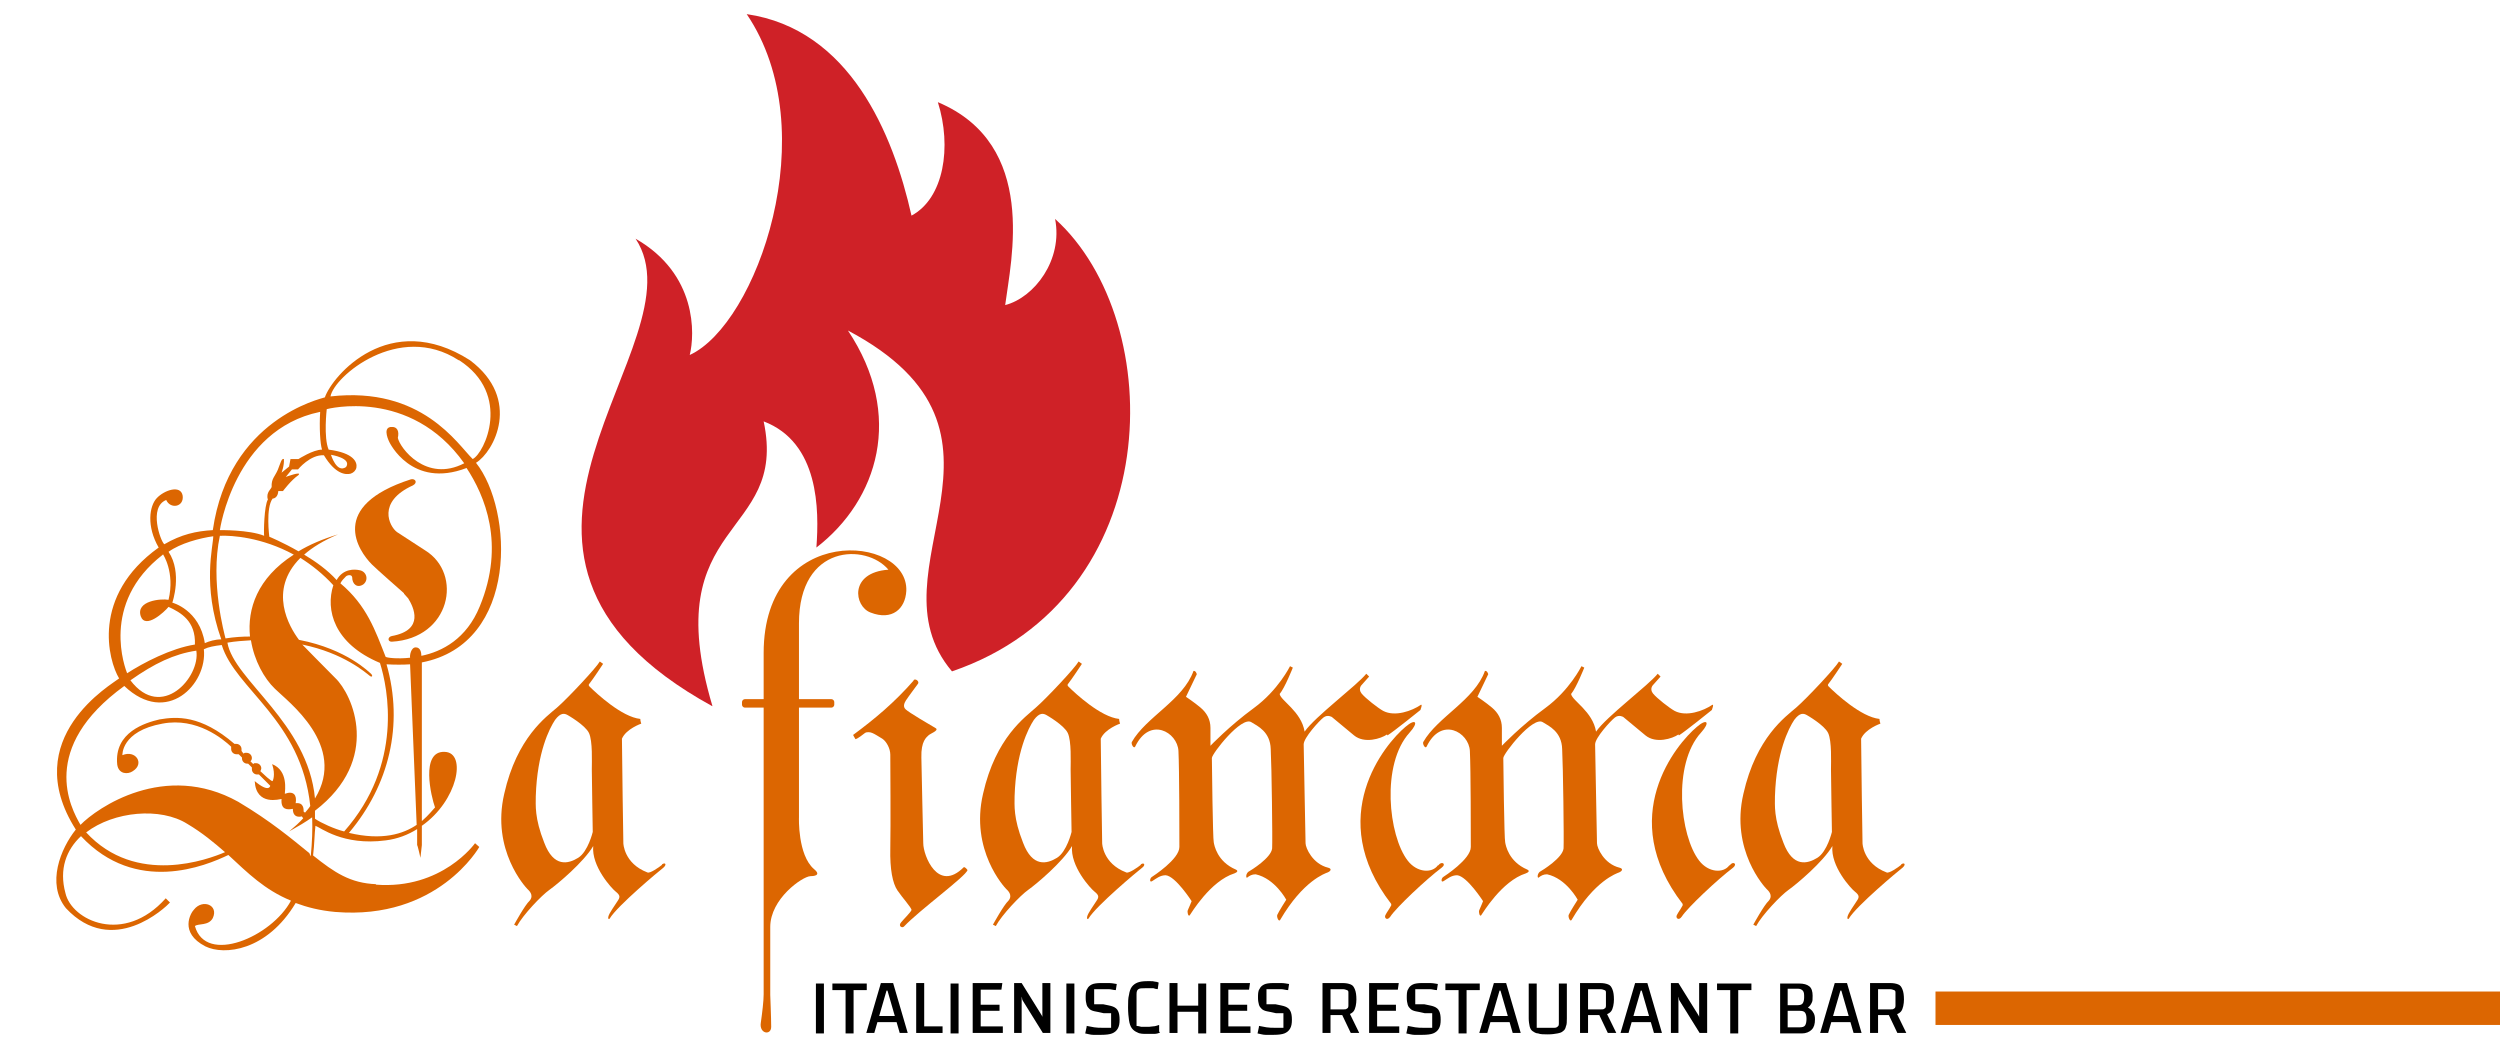 <?xml version="1.0" encoding="UTF-8"?>
<svg id="Ebene_1" xmlns="http://www.w3.org/2000/svg" viewBox="0 0 531 222.8">
  <defs>
    <style>
      .cls-1 {
        fill: #dc6601;
      }

      .cls-2 {
        fill: #cf2127;
      }
    </style>
  </defs>
  <g id="Ebene_1-2" data-name="Ebene_1">
    <g>
      <path class="cls-2" d="M151.3,150c-60.2-33-1.5-76.9-16.3-99.3,13.1,7.5,12.6,20.3,11.5,24.7,14.2-6.5,28.9-47.6,12.1-72.4,21.9,3.2,31.1,25.4,35,42.8,6.9-3.7,8.6-14.6,5.6-24.1,21.4,9,15.5,33.7,14.3,43.1,6.2-1.6,12.3-9.6,10.6-18.3,24.2,21.9,23.8,80.5-21.9,96.1-18.3-21.6,19.2-50.5-22.1-72.4,12,18,6.4,36-6.7,46.1.6-8,.6-22.3-11.2-26.8,5.3,25-22.8,20.4-10.9,60.4v.1Z"/>
      <rect class="cls-1" x="411.1" y="210.6" width="367" height="7.1"/>
      <path class="cls-1" d="M194,144.5c.4-.5,1.3.2,1,.7,0,0-2.3,3.1-2.6,3.6s-.7,1.3,0,1.9c.6.6,5.2,3.3,6.4,4,.6.5-1.2,1.1-1.6,1.5-.4.4-1.6,1.2-1.5,4.7s.3,15.6.4,18.2c0,2.6,3.1,10.6,8.6,5.1.2-.1.6.3.8.6-.3,1.3-10.2,8.5-13.5,12-.4.4-1.3-.1-.6-.9.3-.4,2.1-2.2,2.2-2.6s-2-2.7-3-4.2-1.6-4.4-1.5-8.9,0-18.6,0-19.9-.8-2.8-1.7-3.4c-1-.6-1.6-1-2.1-1.2-.4-.2-1.2-.3-1.6,0-.4.3-1.5,1.2-2,1.3-.2-.3-.5-.9-.5-.9,4.6-3.4,8.8-6.9,12.9-11.6h-.1Z"/>
      <path class="cls-1" d="M242.3,183.7c-.6.5-2.6,1.9-3.1,1.6-5-1.9-5.1-6.2-5.1-6.2,0,0-.3-19.1-.3-22.2.9-2.1,4.1-3.2,4.1-3.2,0,0-.2-.6-.2-1-3.9-.4-9.3-5.4-10.8-6.9-.2-.2-.2-.4,0-.6.8-1,2.9-4.2,2.9-4.2l-.7-.5c-.7,1.3-6.9,7.9-9.1,9.8-2.2,2-8.5,6.3-11.2,18.3-2.8,12,4.6,19.9,4.9,20.2.3.3,1.5,1.3.5,2.5-1,.9-3.3,5.1-3.3,5.1l.6.3c1.3-2.4,5.2-6.5,6.9-7.7s7.3-5.9,9.3-9.3c-.4,4.3,3.9,9,4.8,9.7.9.7.8,1.1.7,1.4,0,.2-1.4,2.1-2,3.2s-.2,1.4,0,1.1c1.6-2.7,10.6-10.2,11.4-10.8s.4-1.2-.3-.7v.1ZM224.5,182.2c-2.1,1.3-5.2,2.1-7.2-3.2-2.1-5.3-1.8-8-1.8-9.9.3-9.3,2.9-14.4,4.1-16.2,1.2-1.6,2-1.4,2.7-1,0,0,3.7,2.1,4.5,3.8s.6,6.2.6,7.7.2,13.3.2,13.3c0,0-1,4.2-3.1,5.5h0Z"/>
      <path class="cls-1" d="M140.6,183.7c-.6.5-2.6,1.9-3.1,1.6-5-1.9-5.1-6.2-5.1-6.2,0,0-.3-19.1-.3-22.2.9-2.1,4.1-3.2,4.1-3.2,0,0-.2-.6-.2-1-3.9-.4-9.3-5.4-10.8-6.9-.2-.2-.2-.4,0-.6.8-1,2.9-4.2,2.9-4.2l-.7-.5c-.7,1.3-6.9,7.9-9.1,9.8s-8.5,6.3-11.2,18.3c-2.8,12,4.6,19.9,4.9,20.2s1.5,1.3.5,2.5c-1,.9-3.3,5.1-3.3,5.1l.6.3c1.3-2.4,5.2-6.5,6.9-7.7,1.7-1.2,7.3-5.9,9.3-9.3-.4,4.3,3.9,9,4.8,9.7.9.7.8,1.1.7,1.4,0,.2-1.4,2.1-2,3.2s-.2,1.4,0,1.1c1.6-2.7,10.6-10.2,11.4-10.8.8-.7.4-1.2-.3-.7v.1ZM122.8,182.2c-2.1,1.3-5.2,2.1-7.2-3.2-2.1-5.3-1.8-8-1.8-9.9.3-9.3,2.9-14.4,4.1-16.2,1.2-1.6,2-1.4,2.7-1,0,0,3.7,2.1,4.5,3.8s.6,6.2.6,7.7.2,13.3.2,13.3c0,0-1,4.2-3.1,5.5h0Z"/>
      <path class="cls-1" d="M403.8,183.7c-.6.5-2.6,1.9-3.1,1.6-5-1.9-5.1-6.2-5.1-6.2,0,0-.3-19.1-.3-22.2.9-2.1,4.1-3.2,4.1-3.2,0,0-.2-.6-.2-1-3.9-.4-9.3-5.4-10.8-6.9-.2-.2-.2-.4,0-.6.8-1,2.9-4.2,2.9-4.2l-.7-.5c-.7,1.3-6.9,7.9-9.1,9.8s-8.5,6.3-11.2,18.3c-2.8,12,4.6,19.9,4.9,20.2s1.5,1.3.5,2.5c-1,.9-3.3,5.1-3.3,5.1l.6.3c1.3-2.4,5.2-6.5,6.9-7.7,1.7-1.2,7.3-5.9,9.3-9.3-.4,4.3,3.9,9,4.8,9.7s.8,1.1.7,1.4c0,.2-1.4,2.1-2,3.2s-.2,1.4,0,1.1c1.6-2.7,10.6-10.2,11.4-10.8.8-.7.4-1.2-.3-.7v.1ZM386,182.2c-2.1,1.3-5.2,2.1-7.2-3.2-2.1-5.3-1.8-8-1.8-9.9.3-9.3,2.9-14.4,4.1-16.2,1.2-1.6,2-1.4,2.7-1,0,0,3.7,2.1,4.5,3.8s.6,6.2.6,7.7.2,13.3.2,13.3c0,0-1,4.2-3.1,5.5h0Z"/>
      <g>
        <path class="cls-1" d="M367.3,183.8c-1.2,1.7-4.4,1.6-6.4-1-4.1-5.3-5.7-20.5.4-27.2,2-2.2,1.3-3.1-.9-1.2-4.3,3.6-17.3,19.1-3,37.6v.3c-.6,1.1-.9,1.4-1.2,2-.4.6.3,1.4,1,.4,1.2-1.9,7.7-8,10.9-10.4,1-.8,0-1.5-.7-.5h-.1Z"/>
        <path class="cls-1" d="M356.6,156.2c1.3-.8,7-5.4,7-5.4,0,0,.5-1.3.1-1.1-1.9,1.3-5.5,2.6-8,1.3-1.1-.6-3.8-2.7-4.6-3.7s0-1.8,0-1.8l1.6-1.8-.6-.6c-2,2.5-10.9,9.1-13.1,12.3-.7-4.3-5.1-6.6-5.3-8,1.1-1.3,2.8-5.6,2.8-5.6l-.6-.3s-2.5,5.1-7.7,8.9c-5.2,3.8-9.2,8-9.2,8v-3.8c0-1.8-.8-3.2-2.1-4.3-1.3-1.1-3.1-2.3-3.1-2.3l2.3-4.8s-.2-.8-.7-.7c-2.2,6.2-10.1,9.8-13.1,15.1-.2.4.4,1.5.7,1,3.1-6.5,9-3.1,9.2.9s.2,17.8.2,20.4-5.6,6.2-5.9,6.4c-.4.3-.5,1.3.2.8.8-.5,1.6-1.2,2.8-1.2,2.1.2,5.5,5.5,5.5,5.5,0,0-.6,1.5-.8,1.9-.2.4.1,1.5.4,1.1s4.4-7.3,9.5-8.9c.5-.2.9-.5.3-.8-4-1.7-4.6-5.2-4.7-5.8-.2-.6-.4-17-.4-17.9s6.3-9,8.4-7.6c1.3.8,4,2,4.1,5.7.2,3.7.4,19.1.3,21.1-.2,2-4.4,4.6-5.1,5-.6.6-.4,1.4-.2,1.2.5-.4,1-.7,1.8-.7,4.1.9,6.5,5.4,6.5,5.4,0,0-1.6,2.5-1.9,3.2-.2.4.3,1.6.6,1.1,4.9-8.4,9.6-9.9,10.1-10.1.7-.3.9-.8.1-1-3.3-.8-4.8-4.2-4.8-5.2s-.4-19.6-.4-21,3.3-5,4.2-5.7,1.8-.1,1.8-.1c0,0,2.5,2.1,4.7,3.9,2.2,1.8,5.7.7,7-.2l.1.2Z"/>
      </g>
      <g>
        <path class="cls-1" d="M305.4,183.8c-1.2,1.7-4.4,1.6-6.4-1-4.1-5.3-5.7-20.5.4-27.2,2-2.2,1.3-3.1-.9-1.2-4.3,3.6-17.3,19.1-3,37.6v.3c-.6,1.1-.9,1.4-1.2,2-.4.6.3,1.4,1,.4,1.2-1.9,7.7-8,10.9-10.4,1.1-.8,0-1.5-.7-.5h-.1Z"/>
        <path class="cls-1" d="M294.7,156.2c1.3-.8,7-5.4,7-5.4,0,0,.5-1.3.1-1.1-1.9,1.3-5.5,2.6-8,1.3-1.1-.6-3.8-2.7-4.6-3.7s0-1.8,0-1.8l1.6-1.8-.6-.6c-2,2.5-10.9,9.1-13.1,12.3-.7-4.3-5.1-6.6-5.3-8,1.1-1.3,2.8-5.6,2.8-5.6l-.6-.3s-2.5,5.1-7.7,8.9-9.2,8-9.2,8v-3.8c0-1.8-.8-3.2-2.1-4.3-1.3-1.1-3.1-2.3-3.1-2.3l2.3-4.8s-.2-.8-.7-.7c-2.2,6.2-10.1,9.8-13.1,15.1-.2.4.4,1.5.7,1,3.1-6.5,9-3.1,9.2.9s.2,17.8.2,20.4-5.6,6.2-5.9,6.4c-.4.3-.5,1.3.2.8.8-.5,1.6-1.2,2.8-1.2,2.1.2,5.5,5.5,5.5,5.5,0,0-.6,1.5-.8,1.9s.1,1.5.4,1.1c.3-.4,4.4-7.3,9.5-8.9.5-.2.9-.5.3-.8-4-1.7-4.6-5.2-4.7-5.8-.2-.6-.4-17-.4-17.9s6.3-9,8.4-7.6c1.3.8,4,2,4.1,5.7.2,3.7.4,19.1.3,21.1-.2,2-4.4,4.6-5.1,5-.6.6-.4,1.4-.2,1.2.5-.4,1-.7,1.8-.7,4.1.9,6.5,5.4,6.5,5.4,0,0-1.6,2.5-1.9,3.2-.2.4.3,1.6.6,1.1,4.9-8.4,9.6-9.9,10.1-10.1.7-.3.9-.8.1-1-3.3-.8-4.8-4.2-4.8-5.2s-.4-19.6-.4-21,3.3-5,4.2-5.7,1.8-.1,1.8-.1c0,0,2.5,2.1,4.7,3.9,2.2,1.8,5.7.7,7-.2l.1.2Z"/>
      </g>
      <path class="cls-1" d="M162.2,138.8v9.7h-4c-.3,0-.6.3-.6.6v.6c0,.3.3.6.6.6h4v60.9c0,1.4-.3,3.9-.6,6-.4,2.4,2.2,2.8,2.2.9s-.2-6.8-.2-6.8v-14.4c0-6,6.8-10.7,8.5-10.8.6,0,2.5-.1.8-1.5-3.5-3-3.2-11-3.2-11v-23.3h6.9c.3,0,.6-.3.6-.6v-.6c0-.3-.3-.6-.6-.6h-6.9v-16.1c0-16.9,14.3-17,19-11.4-8.4.6-7.3,7.8-3.8,9.1,4.6,1.8,7.4-.8,7.6-4.6.5-12-30.3-14.6-30.3,13.2v.1Z"/>
      <g>
        <path class="cls-1" d="M85.8,126.1c.3.3.6.7.9,1,1.1,1.8,3.6,6.7-3.5,8-.9.2-.9,1.2,0,1.2,12.5-.7,15.2-14.4,7.1-19.4-1.7-1.1-4.6-3-6-3.9-1.6-1.2-4.3-6.4,3.4-9.9,1.1-.6.5-1.5-.4-1.3-17.7,5.7-11.2,15.2-8.3,18.1,1.1,1.1,5.9,5.3,6.8,6.1v.1Z"/>
        <path class="cls-1" d="M79.9,187.8c-5.5-.2-8.9-2.5-13.4-6.1.3-2.5.3-4.7.5-6.3,1,.3,5.8,4.3,14.9,3.1,2.5-.3,4.8-1.2,6.7-2.4v3.4c.1,0,.7,2.7.7,2.7l.3-2.7v-4.1c7.6-5.3,9.6-15.5,4.9-15.7-5.3-.3-2.9,9.6-2.1,11.8-.4.4-1.3,1.6-2.8,2.9v-33.7c20.7-4,19.4-32.5,11.5-42.4,3.8-2.3,9.8-13.5-1.3-21.8-17.1-10.9-29.2,3.3-30.8,7.9-.8.3-20.4,4.6-23.8,28.2-3.5.2-6.7.9-10.3,3-.8-.6-3.4-7.9.4-9.4.9,2,3.8,1.5,3.5-.9-.4-2.4-3.9-1.2-5.5.5s-2.2,6,.4,10.5c-14.4,10.3-10.7,24-8.4,27.8-1.3,1.1-21.6,12.6-9.2,32.1-3.2,4-6.3,11.5-2.1,16.7,9.9,10.6,21.2-.2,22.1-1.2-.1-.1-.5-.5-.9-.9-8.9,10-20,4.7-21.3-1.1-1.4-5.1.2-9.2,3.3-12.1,11.7,12.5,26.5,6.3,31.3,4,4.1,3.8,7.7,7.4,13.3,9.7-4.1,7.7-18.1,13.7-20.4,5.4.7-.6,2.9,0,3.8-1.7,1.3-2.8-2.2-4.1-4-1.8-.7.7-3.2,4.9,2.4,7.8,4,2,13.1,1,19.2-9.2,2.4.9,5.1,1.6,8.4,1.9,21.8,1.8,30.6-13.8,30.6-13.8l-.9-.8s-7,9.9-21.1,8.8l.1-.1ZM48.3,136.5c1.7-.3,3.4-.4,5-.5.7,4.3,2.8,8.1,5.1,10.3,2.7,2.7,15.4,12,8.5,23.3-1.5-16.1-17.2-25.1-18.6-33.1ZM66.9,174v-1.8c14.2-10.9,8-24.7,4.3-28.2-2.8-2.8-6.8-6.9-6.8-6.9l-.2-.2c8.8,1.8,13.5,6,14.4,6.7.5.3.6-.1.2-.5-.3-.2-5-5.2-15.3-7.2-2.1-2.8-6.6-10.5.3-17.4,2.4,1.5,4.8,3.4,7,5.8-1.7,5.2.1,12.4,9.9,16.5,1.7,5.4,5,21.5-7.6,35.8-2-.5-4.9-1.8-6.2-2.7v.1ZM74.2,176.8c8.4-10,11.6-22.8,7.9-35.7,1.8.1,3.5.1,5,0l1.4,34.1c-2.8,1.9-7.3,3.4-14.4,1.7l.1-.1ZM97.5,76.5c11.3,7.3,5.4,19.8,2.9,21-3.2-3.1-10.8-15.5-30.2-13.3.7-4.2,14.5-15.9,27.2-7.7h.1ZM74.5,100.6c.6-.2,1.1-.7,1.2-1.3.2-1.1-.5-3.1-5.9-3.8-1.1-2.6-.4-8.6-.4-8.6,0,0,17.7-4.7,29.2,11.5-8.1,4.2-13.7-3.3-14.1-5.4.3-1.3,0-2.5-1.6-2.3-1.7.3-.2,3.2-.2,3.2,0,0,4.7,10,16.4,5.5,3.8,5.8,8.3,16.1,2.8,29.4-2.8,6.9-8,9.6-12.4,10.5,0-.7-.2-1.8-1.2-1.8s-1.3,1.7-1.2,2.2c-2.8.3-5,0-5.2-.2-2.2-5.6-4-10.9-9.6-15.6.3-.6.7-1,1.2-1.5.4-.3,1.2-.4,1.3.2,0,1.5,1.1,2.4,2.4,1.5,1.2-1,.6-2.8-.9-3-.9-.2-3.4-.4-4.8,2.1-1.9-2.1-4.4-3.9-6.9-5.4,1.7-1.5,4.1-3,7.2-4.3-3.3,1-6.1,2.2-8.4,3.6-3.3-1.9-6.2-3.1-6.2-3.1,0,0-.8-6.1.7-8.1,1.2-.1,1.2-1.6,1.2-1.6h1s1.7-2.3,3.3-3.4c.8-.9-2.7.4-2.7.4l1.3-1.6h1.3s2.6-3.2,5.5-3c2.4,4,4.6,4.2,5.7,3.9h0ZM70.3,96.6s4.5.7,3.2,2.6c-2,1.4-3.2-2.6-3.2-2.6ZM68,87.5c-.2,3.3,0,6.8.4,8-1.9,0-5,2-5,2h-1.7l-.3,1.6-1.6,1.3s.6-1.5.5-2.9c-.5-.2-.7.8-1.3,2.3-.6,1.4-1.4,1.9-1.3,3.6,0,.4-1.3,1.2-.8,2.7-.8,1.3-.9,7-.8,7.7-3.2-1.3-9.4-1.2-9.4-1.2,0,0,3-21.3,21.2-25.1h.1ZM46.8,113.8c2.4-.1,8.8.3,15.6,4-7.8,5-9.9,11.6-9.3,17.4-1.6,0-3.3.1-5.2.4-.2-.8-3.3-12-1.2-21.8h.1ZM45.3,113.8c0,2.3-2.4,10.5,1.7,22-1.3,0-2.6.4-3.5.8-1.1-7.1-6.9-8.6-6.9-8.6,0,0,2.2-6.3-.8-10.8,2.5-1.8,6.6-2.9,9.5-3.3v-.1ZM27.7,144.5c5.1-3.6,9.3-5.6,14-6.3.9,5.6-7.4,15-14,6.3ZM34.6,117.7s2.6,3.8,1.2,9.7c-1.6-.3-7,.2-5.9,3.5,1,2.8,5-.9,5.9-2,2.6,1.2,5.8,3,5.6,8-5.1.8-11,3.9-14.4,6.1-.3-.8-5.9-14.8,7.6-25.2v-.1ZM18.3,176.8c5.9-4.5,15.8-5.4,21.5-1.8,3.2,1.9,5.7,4,8,6-3.5,1.5-18.9,7.3-29.5-4.2ZM65.7,181.2c-3.7-3-8.2-6.8-15.1-10.9-15.6-8.7-30,1.3-33.5,4.9h0c-2.1-3.6-8.9-16.3,9.3-29.5,9,8.6,17.7-.4,16.9-7.8,1-.5,2.2-.7,3.8-.9,2.9,9.4,16.9,15.9,18.8,34.2-.3.5-.7.9-1.1,1.4,0,0-.2-.1-.3-.2,0-.6,0-2-1.7-1.8.3-1.7-.4-2.7-2.3-2,0-.6.8-4.9-2.7-6.3.8,2.4.1,3.6.1,3.6,0,0-.1.3-2.6-2.1.1-.2.2-.4.2-.6,0-.6-.5-1.1-1.1-1.1s-.4,0-.6.2c-.2-.2-.4-.4-.6-.6.2-.2.3-.4.3-.7,0-.6-.5-1.1-1.1-1.1s-.5,0-.6.2c-.2-.2-.4-.4-.5-.6v-.4c0-.6-.5-1.1-1.1-1.1s-.3,0-.4,0c-7.2-6.2-12.3-5.8-15.9-5.2-3,.7-9.7,2.7-9,9.6.3,2.1,2.3,2.1,3.3,1.4,2.6-1.6.6-4.6-2.2-3.4,0,0-.3-5.1,8.5-6.7,7.3-1.4,12.9,3.3,14.6,4.9v.5c0,.6.5,1.1,1.1,1.1s.3,0,.5,0l.7.7v.2c0,.6.5,1.1,1.1,1.1s.2,0,.2,0l.8.8v.4c0,.6.5,1.1,1.1,1.1s.2,0,.4,0l2.4,2.4s-.2,1.6-3.3-1c.3,5.4,5.4,3.8,5.7,3.8-.2,2.4,1.3,2.3,2.4,2.1,0,2.2,1.9,1.6,1.9,1.6l.3.4c-.8.9-1.8,1.8-3,2.8,1.8-1,3.5-2,4.9-3,.1,2.5,0,5.3-.3,8.3l-.3-.7Z"/>
      </g>
      <g>
        <path d="M173.3,208.9h1.7v10.6h-1.7v-10.6Z"/>
        <path d="M181.3,210.3v9.2h-1.7v-9.2h-2.8v-1.4h7.3v1.4h-2.8Z"/>
        <path d="M184,219.4l3.1-10.6h2.6l3.1,10.6h-1.7l-2.6-9h-.2l-2.6,9h-1.7ZM185.5,217.1v-1.3h5.7v1.3h-5.7Z"/>
        <path d="M194.6,219.4v-10.6h1.7v9.2h3.9v1.4h-5.6,0Z"/>
        <path d="M201.9,208.9h1.7v10.6h-1.7v-10.6Z"/>
        <path d="M208.3,214.8v3.2h4.7v1.4h-6.4v-10.6h6.3l-.2,1.4h-4.4v3.2h4v1.3h-4v.1Z"/>
        <path d="M215.4,219.4v-10.6h1.6l4.1,6.6c.2.3.3.5.3.6v.5h0v-7.7h1.7v10.6h-1.6l-4.1-6.6c-.2-.3-.3-.5-.3-.6s0-.3-.1-.5h0v7.7h-1.7.1Z"/>
        <path d="M226.5,208.9h1.7v10.6h-1.7v-10.6Z"/>
        <path d="M230.8,217.9c.5.1,1,.2,1.6.3s1.2.1,1.7.1h1.9v-3.1h-1.6c-.8-.2-1.4-.3-1.9-.4-.5-.1-.9-.3-1.1-.5s-.5-.5-.6-.9-.2-.8-.2-1.4c0-.8,0-1.5.3-1.9.2-.5.6-.8,1-1s1.1-.3,1.9-.3h1.7c.6,0,1.1.1,1.7.2l-.2,1.3c-.5,0-1-.2-1.5-.2h-3.1v3.2h1.9c.9.2,1.6.3,2.1.5s.9.5,1.1,1c.2.4.3,1,.3,1.8s-.1,1.4-.4,1.9c-.3.5-.7.8-1.2,1s-1.3.3-2.3.3h-1.7c-.6,0-1.1-.2-1.7-.3l.3-1.4v-.2Z"/>
        <path d="M246.4,219.3c-.4.2-.8.3-1.3.3h-1.6c-.6,0-1.4,0-1.9-.3-.5-.2-.9-.5-1.2-.9s-.5-1-.6-1.7-.2-1.6-.2-2.7,0-2,.2-2.7c.1-.7.3-1.3.6-1.7s.7-.7,1.2-.9,1.2-.3,2-.3h.8c.3,0,.6,0,.9.1.3,0,.6.1.8.2l-.2,1.4c-.3,0-.6-.1-.9-.2h-1.8c-.7,0-1.1,0-1.4.2-.3.2-.4.5-.4,1.1v6.7c.3,0,.6.1,1,.2h1.1c.4,0,.9,0,1.4-.1.5,0,.9-.2,1.3-.3v1.4l.2.2Z"/>
        <path d="M250.1,219.4h-1.7v-10.6h1.7v10.6ZM254.7,214.9h-4.9v-1.3h4.9v1.3ZM254.5,208.9h1.7v10.6h-1.7v-10.6h0Z"/>
        <path d="M260.9,214.8v3.2h4.7v1.4h-6.4v-10.6h6.3l-.2,1.4h-4.4v3.2h4v1.3h-4v.1Z"/>
        <path d="M267.4,217.9c.5.1,1,.2,1.6.3s1.2.1,1.7.1h1.9v-3.1h-1.6c-.8-.2-1.4-.3-1.9-.4-.5-.1-.9-.3-1.1-.5s-.5-.5-.6-.9-.2-.8-.2-1.4c0-.8,0-1.5.3-1.9.2-.5.6-.8,1-1s1.1-.3,1.9-.3h1.7c.6,0,1.1.1,1.7.2l-.2,1.3c-.5,0-1-.2-1.5-.2h-3.1v3.2h1.9c.9.2,1.6.3,2.1.5s.9.5,1.1,1c.2.4.3,1,.3,1.8s-.1,1.4-.4,1.9-.7.8-1.2,1-1.3.3-2.3.3h-1.7c-.6,0-1.1-.2-1.7-.3l.3-1.4v-.2Z"/>
        <path d="M282.6,215.7v3.7h-1.7v-10.6h4.2c.8,0,1.3.1,1.8.3s.7.6.9,1.1c.2.5.3,1.2.3,2.1s-.2,2-.6,2.5-1.1.8-2.1.8h-2.8v.1ZM282.6,214.4h2.6c.4,0,.8,0,.9-.2.2,0,.3-.3.3-.6v-2.7c0-.3,0-.5-.3-.6s-.5-.2-.9-.2h-2.6v4.3ZM286.5,214.9l2.2,4.5h-1.8l-2-4.2,1.6-.3h0Z"/>
        <path d="M292.5,214.8v3.2h4.7v1.4h-6.4v-10.6h6.3l-.2,1.4h-4.4v3.2h4v1.3h-4v.1Z"/>
        <path d="M299,217.9c.5.1,1,.2,1.6.3s1.2.1,1.7.1h1.9v-3.1h-1.6c-.8-.2-1.4-.3-1.9-.4-.5-.1-.9-.3-1.1-.5s-.5-.5-.6-.9-.2-.8-.2-1.4c0-.8,0-1.5.3-1.9.2-.5.6-.8,1-1s1.1-.3,1.9-.3h1.7c.6,0,1.1.1,1.7.2l-.2,1.3c-.5,0-1-.2-1.5-.2h-3.1v3.2h1.9c.9.2,1.6.3,2.1.5s.9.5,1.1,1c.2.4.3,1,.3,1.8s-.1,1.4-.4,1.9-.7.8-1.2,1-1.3.3-2.3.3h-1.7c-.5,0-1.1-.2-1.7-.3l.3-1.4v-.2Z"/>
        <path d="M311.5,210.3v9.2h-1.7v-9.2h-2.8v-1.4h7.3v1.4h-2.8Z"/>
        <path d="M314.2,219.4l3.1-10.6h2.6l3.1,10.6h-1.7l-2.6-9h-.2l-2.6,9h-1.7,0ZM315.8,217.1v-1.3h5.7v1.3h-5.7Z"/>
        <path d="M328.7,219.7c-.8,0-1.5,0-2-.2-.5,0-.9-.3-1.2-.5-.3-.2-.5-.6-.6-1-.1-.5-.2-1-.2-1.7v-7.4h1.7v9.4h3.8c.3,0,.5-.1.7-.3s.2-.3.2-.6v-8.5h1.7v7.4c0,.7,0,1.3-.2,1.7-.1.5-.3.8-.6,1-.3.3-.7.4-1.2.5s-1.2.2-2,.2h-.1Z"/>
        <path d="M337.3,215.7v3.7h-1.7v-10.6h4.2c.8,0,1.3.1,1.8.3s.7.6.9,1.1c.2.5.3,1.2.3,2.1s-.2,2-.6,2.5-1.1.8-2.1.8h-2.8v.1ZM337.3,214.4h2.6c.4,0,.8,0,.9-.2.2,0,.3-.3.3-.6v-2.7c0-.3,0-.5-.3-.6s-.5-.2-.9-.2h-2.6v4.3ZM341.1,214.9l2.2,4.5h-1.8l-2-4.2,1.6-.3h0Z"/>
        <path d="M344.2,219.4l3.1-10.6h2.6l3.1,10.6h-1.7l-2.6-9h-.2l-2.6,9h-1.7,0ZM345.8,217.1v-1.3h5.7v1.3h-5.7Z"/>
        <path d="M354.9,219.4v-10.6h1.6l4.1,6.6c.2.3.3.5.3.6v.5h0v-7.7h1.7v10.6h-1.6l-4.1-6.6c-.2-.3-.3-.5-.3-.6s0-.3-.1-.5h0v7.7h-1.7.1Z"/>
        <path d="M369.2,210.3v9.2h-1.7v-9.2h-2.8v-1.4h7.3v1.4h-2.8Z"/>
        <path d="M378,208.9h4.1c1,0,1.7.2,2.2.6s.7,1.1.7,2,0,1.1-.2,1.5-.4.7-.8,1h0c.5.3.9.6,1.1,1,.3.4.4.9.4,1.5,0,1-.2,1.7-.7,2.2s-1.2.8-2.1.8h-4.6v-10.6h-.1ZM379.7,219l-.8-.8h3.4c.5,0,.9-.1,1.1-.4.2-.3.3-.8.3-1.4s-.1-1-.3-1.3c-.2-.3-.6-.4-1.1-.4h-3v-1.2h2.5c.5,0,.9-.1,1.1-.4.2-.3.3-.7.3-1.3s0-1.1-.3-1.4c-.2-.2-.5-.4-1-.4h-3l.8-.8v9.8Z"/>
        <path d="M386.6,219.4l3.1-10.6h2.6l3.1,10.6h-1.7l-2.6-9h-.2l-2.6,9h-1.7,0ZM388.2,217.1v-1.3h5.7v1.3h-5.7Z"/>
        <path d="M398.9,215.7v3.7h-1.7v-10.6h4.2c.8,0,1.3.1,1.8.3s.7.6.9,1.1.3,1.2.3,2.1-.2,2-.6,2.5-1.1.8-2.1.8h-2.8v.1ZM398.9,214.4h2.5c.4,0,.8,0,.9-.2.2,0,.3-.3.3-.6v-2.7c0-.3,0-.5-.3-.6s-.5-.2-.9-.2h-2.5v4.3ZM402.7,214.9l2.2,4.5h-1.9l-2-4.2,1.6-.3h.1Z"/>
      </g>
    </g>
  </g>
</svg>
